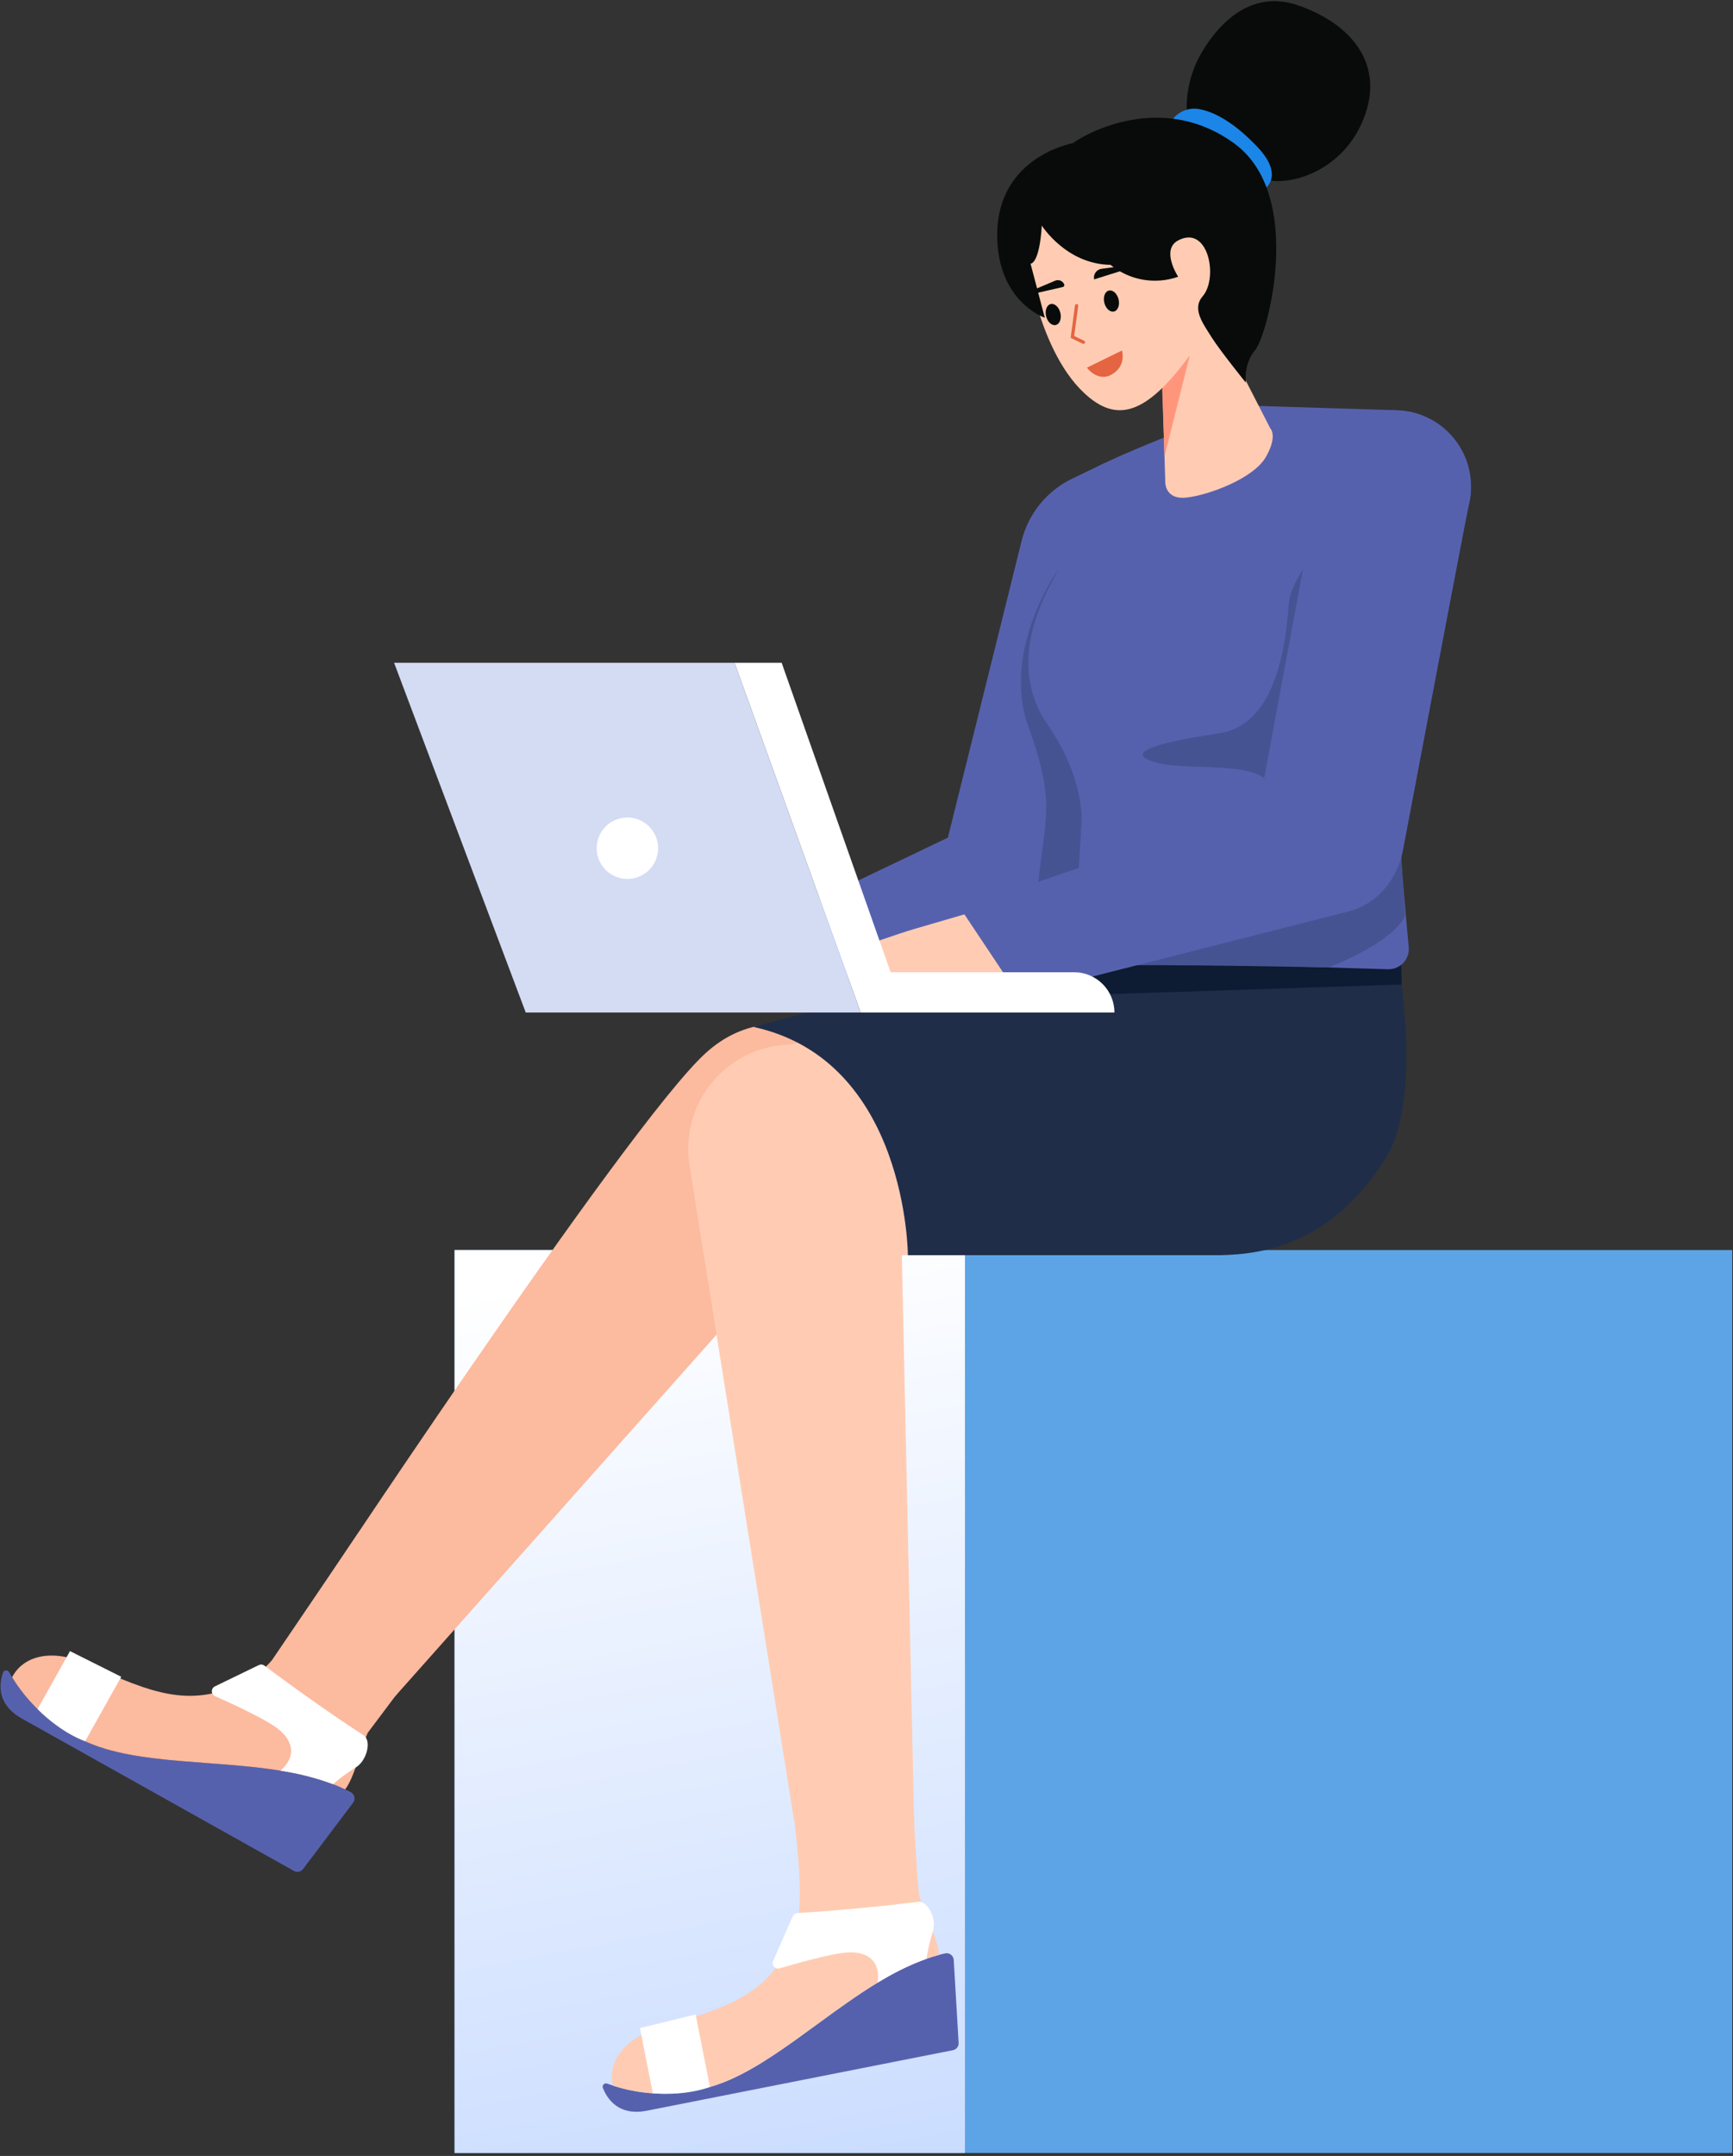 <?xml version="1.0" encoding="UTF-8" standalone="no"?>
<svg width="505" height="628" viewBox="0 0 505 628" fill="none" xmlns="http://www.w3.org/2000/svg">
<rect x="0" y="0" width="505" height="628" fill="#333333" stroke="none"/>
<path d="M504.77 364.123H132.457V627.136H504.77V364.123Z" fill="#5CA4E6"/>
<path d="M281.191 364.123H132.457V627.136H281.191V364.123Z" fill="url(#paint0_linear_7_4)"/>
<path d="M257.491 310.565C257.491 310.565 228.851 285.564 205.566 306.81C182.28 328.055 86.074 473.949 86.074 473.949L115.172 494.072L224.302 371.344L243.298 401.92L257.491 310.565Z" fill="#FCBA9F"/>
<path fill-rule="evenodd" clip-rule="evenodd" d="M238.006 589.723C250.002 580.957 262.367 571.921 275.388 569.003C275.681 568.936 275.985 568.934 276.28 568.996C276.574 569.058 276.851 569.184 277.092 569.364C277.333 569.544 277.532 569.774 277.675 570.039C277.818 570.304 277.902 570.596 277.92 570.896L279.347 595.054C279.376 595.552 279.225 596.043 278.92 596.437C278.615 596.832 278.178 597.102 277.689 597.198L188.492 614.828C181.915 616.128 177.697 613.268 175.674 608.189C175.608 608.014 175.594 607.823 175.633 607.64C175.672 607.457 175.764 607.289 175.896 607.156C176.029 607.024 176.197 606.932 176.38 606.893C176.563 606.853 176.754 606.867 176.929 606.933C188.646 611.237 201.582 610.786 212.97 605.674C221.198 602.006 229.509 595.932 238.006 589.723Z" fill="#5661AE"/>
<path fill-rule="evenodd" clip-rule="evenodd" d="M265.379 510.577C265.379 510.577 267.068 548.705 267.958 552.584C268.57 554.704 269.338 556.776 270.254 558.783C271.783 562.427 273.486 566.488 273.642 569.439C261.261 572.737 249.465 581.355 238.007 589.727C229.51 595.935 221.2 602.006 212.971 605.674C202.133 610.538 189.871 611.193 178.576 607.51C177.025 600.919 181.527 593.623 192.884 590.336C213.24 584.445 224.364 580.711 231.462 563.685C236.506 551.586 228.058 509.465 228.058 509.465L265.379 510.577Z" fill="#FFCCB3"/>
<path fill-rule="evenodd" clip-rule="evenodd" d="M232.353 557.248C236.356 557.002 252.26 555.955 267.486 553.964C270.445 553.578 273.086 559.135 271.822 562.67C270.995 565.251 270.377 567.895 269.975 570.576C265.007 572.392 260.241 574.717 255.751 577.514C256.672 571.215 252.83 568.426 247.122 568.713C242.613 568.94 232.428 571.804 227.177 573.359C226.888 573.444 226.581 573.444 226.293 573.361C226.004 573.277 225.745 573.112 225.546 572.886C225.348 572.66 225.218 572.382 225.173 572.084C225.128 571.787 225.168 571.483 225.29 571.208L231.008 558.189C231.124 557.923 231.311 557.695 231.548 557.529C231.786 557.363 232.064 557.266 232.353 557.248Z" fill="white"/>
<path fill-rule="evenodd" clip-rule="evenodd" d="M190.236 609.758C200.598 610.569 206.866 607.875 206.866 607.875L202.696 586.78L186.483 590.769L190.236 609.758Z" fill="white"/>
<path fill-rule="evenodd" clip-rule="evenodd" d="M60.3 513.563C75.116 514.667 90.388 515.806 102.193 522.027C102.46 522.166 102.693 522.362 102.877 522.6C103.061 522.838 103.19 523.113 103.257 523.407C103.324 523.7 103.326 524.004 103.263 524.298C103.2 524.593 103.074 524.87 102.894 525.11L88.316 544.427C88.016 544.825 87.582 545.1 87.094 545.203C86.607 545.305 86.098 545.228 85.664 544.984L6.327 500.571C0.477 497.296 -0.88 492.383 0.873 487.205C0.936 487.029 1.049 486.875 1.198 486.761C1.347 486.647 1.525 486.578 1.712 486.563C1.899 486.548 2.086 486.587 2.251 486.676C2.416 486.764 2.552 486.899 2.643 487.063C8.772 497.937 18.913 505.981 30.897 509.473C39.54 512.016 49.805 512.781 60.3 513.563Z" fill="#5661AE"/>
<path fill-rule="evenodd" clip-rule="evenodd" d="M132.457 471.057L107.183 504.709C106.275 506.72 105.516 508.795 104.912 510.918C103.713 514.684 102.376 518.879 100.582 521.227C89.017 515.71 74.449 514.623 60.298 513.566C49.804 512.783 39.541 512.017 30.898 509.474C19.493 506.149 9.734 498.697 3.523 488.57C6.615 482.547 14.774 479.911 25.551 484.773C44.868 493.487 55.758 497.857 72.2 489.497C74.85 487.937 77.225 485.951 79.229 483.62L104.765 446.012L132.457 471.057Z" fill="#FCBA9F"/>
<path fill-rule="evenodd" clip-rule="evenodd" d="M77.053 485.175C80.26 487.583 93.046 497.097 105.929 505.454C108.432 507.079 106.839 513.022 103.585 514.894C101.282 516.322 99.097 517.934 97.053 519.715C92.094 517.876 86.957 516.556 81.726 515.774C86.511 511.576 85.395 506.961 80.862 503.479C77.283 500.728 67.672 496.304 62.666 494.083C62.391 493.961 62.157 493.762 61.992 493.511C61.826 493.26 61.736 492.967 61.731 492.666C61.727 492.365 61.809 492.069 61.967 491.813C62.125 491.558 62.353 491.352 62.625 491.222L75.419 485.018C75.679 484.891 75.97 484.839 76.258 484.866C76.546 484.894 76.821 485.001 77.053 485.175Z" fill="white"/>
<path fill-rule="evenodd" clip-rule="evenodd" d="M10.942 497.842C18.305 505.178 24.823 507.191 24.823 507.191L35.327 488.427L20.397 480.952L10.942 497.842Z" fill="white"/>
<path d="M296.766 292.425L221.25 305.841L236.114 365.618H284.486C284.486 365.618 307.48 316.195 296.766 292.425Z" fill="#FFCCB3"/>
<path d="M230.929 365.033C247.711 365.033 261.316 351.429 261.316 334.646C261.316 317.864 247.711 304.259 230.929 304.259C214.146 304.259 200.541 317.864 200.541 334.646C200.541 351.429 214.146 365.033 230.929 365.033Z" fill="#FFCCB3"/>
<path d="M200.918 339.434L231.325 529.826L266.397 531.29L262.302 343.087L200.918 339.434Z" fill="#FFCCB3"/>
<path d="M248.553 297.662C248.553 297.662 260.191 301.246 264.995 320.228C269.799 339.209 264.557 365.618 264.557 365.618H272.041C272.041 365.618 298.725 334.282 279.093 294.345L248.553 297.662Z" fill="#FF967C"/>
<path d="M321.978 134.847L312.473 139.407C308.828 141.156 305.615 143.688 303.062 146.822C300.509 149.957 298.679 153.616 297.704 157.539L276.217 243.995L227.775 267.157L238.819 284.698L330.41 281.45L321.978 134.847Z" fill="#5661AE"/>
<path d="M308.29 165.97C308.29 165.97 291.611 189.403 299.682 211.721C307.753 234.04 304.458 238.178 302.439 257.951C300.421 277.723 307.012 273.125 307.012 273.125L330.41 262.089C330.41 262.089 340.17 168.56 308.29 165.97Z" fill="#465393"/>
<path d="M406.42 273.589C406.42 273.589 415.67 318.845 403.55 337.757C388.21 361.695 369.45 365.361 355.58 365.618H264.557C264.557 365.618 264.389 308.831 219.547 299.129C219.547 299.129 367.13 258.026 406.42 273.589Z" fill="#1F2D49"/>
<path d="M408.46 286.767L311.994 289.943L313.02 283.205L331.82 281.032H408.32L408.46 286.767Z" fill="#0D1B33"/>
<path d="M283.697 265.562C283.697 265.562 271.896 268.992 266.595 270.551C261.294 272.11 250.812 275.853 250.812 275.853L258.487 286.767L293.269 284.698L283.697 265.562Z" fill="#FFCCB3"/>
<path d="M340.88 126.776C340.88 126.776 321.075 134.614 318.05 137.033C315.026 139.453 312.154 159.199 307.012 168.575C301.871 177.951 294.349 195.256 305.335 211.151C316.321 227.047 315.153 239.669 315.153 239.669L312.815 279.543L404.46 282.331C405.29 282.357 406.12 282.206 406.89 281.887C407.66 281.569 408.36 281.091 408.93 280.484C409.5 279.877 409.94 279.155 410.21 278.367C410.48 277.579 410.58 276.742 410.51 275.911C409.46 264.285 407.69 246.917 407.31 228.405C406.8 203.317 406.42 119.488 406.42 119.488L365.17 118.194C356.87 119.626 340.88 126.776 340.88 126.776Z" fill="#5661AE"/>
<path d="M406.42 163.995C418.71 163.995 428.67 154.032 428.67 141.742C428.67 129.452 418.71 119.488 406.42 119.488C394.13 119.488 384.17 129.452 384.17 141.742C384.17 154.032 394.13 163.995 406.42 163.995Z" fill="#5661AE"/>
<path d="M409.42 266.717C409.42 266.717 407.52 273.674 387.17 281.805C387.17 281.805 339.46 280.768 315.757 281.266C292.054 281.765 318.298 275.512 331.53 268.915C344.76 262.318 407.92 243.995 407.92 243.995L409.42 266.717Z" fill="#465393"/>
<path d="M390.19 153.756C390.19 153.756 376.39 166.336 375.58 175.67C374.76 185.004 372.89 211.03 355.16 213.626C333.42 216.808 327.73 219.906 337.81 222.341C347.88 224.776 370.75 220.83 370.75 231.269C370.75 238.697 379.63 244.255 384.1 240.197C388.56 236.139 424.12 174.453 390.19 153.756Z" fill="#465393"/>
<path d="M428.43 144.998C426.56 153.928 408.76 248.008 408.76 248.008C408.76 248.008 406.42 262.082 392.67 265.562L296.766 289.943L279.891 264.63L366.87 234.884L384.17 141.742C384.17 141.742 430.93 133.085 428.43 144.998Z" fill="#5661AE"/>
<path d="M338.65 109.45L339.56 140.323C339.56 140.323 339.32 145.649 345.78 144.931C352.25 144.213 365.26 139.379 368.85 133.154C372.44 126.928 370.17 124.793 370.17 124.793L350.44 86.332L338.65 109.45Z" fill="#FFCCB3"/>
<path d="M338.65 113.038L346.73 103.459L339.34 132.929L338.65 113.038Z" fill="#FF967C"/>
<path d="M345.85 33.35C345.5 27.46 346.78 21.587 349.56 16.38C354.16 8.072 363.7 -3.418 378.2 1.532C392.69 6.481 403.3 17.618 397.82 33.35C392.34 49.083 377.12 54.117 369.36 52.441C361.6 50.765 345.85 33.35 345.85 33.35Z" fill="#080B09"/>
<path d="M341.18 35.538C342.02 34.13 343.26 33.015 344.76 32.345C346.25 31.675 347.91 31.483 349.52 31.796C355.26 32.852 361.29 37.381 366.43 42.814C371.56 48.248 371.39 52.192 369.06 54.597C366.73 57.003 341.18 35.538 341.18 35.538Z" fill="#1C85E8"/>
<path d="M214.038 193.055L250.812 294.935H324.75C324.75 291.824 323.51 288.84 321.314 286.641C319.115 284.441 316.131 283.205 313.02 283.205H259.529L227.775 193.055H214.038Z" fill="white"/>
<path d="M214.038 193.055H114.836L153.201 294.935H250.812L214.038 193.055Z" fill="#D4DCF4"/>
<path d="M182.824 256.022C187.765 256.022 191.77 252.016 191.77 247.075C191.77 242.135 187.765 238.129 182.824 238.129C177.883 238.129 173.878 242.135 173.878 247.075C173.878 252.016 177.883 256.022 182.824 256.022Z" fill="white"/>
<path d="M298.496 71.488C298.496 71.488 301.555 101.038 315.932 114.493C325.31 123.267 333.91 121.02 346.73 103.459C358.48 87.357 359.51 79.527 359.51 79.527L347.09 51.575C347.09 51.575 297.035 44.451 298.496 71.488Z" fill="#FFCCB3"/>
<path d="M303.584 65.703C303.584 65.703 310.658 76.963 323.61 77.145C326.33 79.366 329.56 80.852 333.01 81.459C336.47 82.066 340.02 81.775 343.32 80.612C343.32 80.612 338.16 72.775 343.32 70.028C352.1 65.364 355.12 80.916 350.44 86.332C347.26 90.013 350.62 94.299 352.99 98.131C355.37 101.964 363.03 111.453 363.03 111.453C363.03 111.453 362.3 105.978 365.77 101.964C369.24 97.949 380.48 56.847 359.59 41.727C338.7 26.608 316.708 38.703 312.585 41.727C312.585 41.727 290.632 45.561 290.593 68.392C290.56 87.91 304.451 92.553 304.451 92.553L300.305 76.799C300.305 76.799 302.869 77.073 303.584 65.703Z" fill="#080B09"/>
<path d="M326.93 102.101C326.93 102.101 328.55 107.166 323.05 109.519C319.333 110.741 316.737 107.102 316.737 107.102L326.93 102.101Z" fill="#E56441"/>
<path d="M307.67 94.673C308.814 94.391 309.404 92.795 308.987 91.109C308.571 89.423 307.307 88.286 306.163 88.568C305.019 88.851 304.429 90.446 304.845 92.132C305.261 93.818 306.526 94.955 307.67 94.673Z" fill="#080B09"/>
<path d="M324.63 90.742C325.77 90.46 326.36 88.865 325.95 87.179C325.53 85.493 324.27 84.355 323.12 84.638C321.978 84.92 321.388 86.516 321.805 88.201C322.22 89.887 323.49 91.025 324.63 90.742Z" fill="#080B09"/>
<path d="M301.09 85.583L309.721 83.602C309.865 83.556 309.987 83.459 310.065 83.33C310.143 83.201 310.172 83.048 310.146 82.899C310.05 82.645 309.903 82.413 309.715 82.218C309.527 82.022 309.302 81.866 309.052 81.76C308.802 81.654 308.534 81.6 308.262 81.601C307.991 81.601 307.723 81.657 307.473 81.764L300.705 84.631C300.142 84.77 300.385 85.757 301.09 85.583Z" fill="#080B09"/>
<path d="M330.07 77.858L318.829 81.38C318.754 81.029 318.753 80.667 318.827 80.315C318.9 79.964 319.047 79.632 319.257 79.341C319.466 79.05 319.735 78.806 320.045 78.624C320.355 78.443 320.699 78.329 321.056 78.289L330.04 77.118C330.32 77.049 330.49 77.753 330.07 77.858Z" fill="#080B09"/>
<path d="M313.723 89.036L312.504 98.137L315.718 99.689" stroke="#E56441" stroke-width="0.947" stroke-linecap="round"/>
<defs>
<linearGradient id="paint0_linear_7_4" x1="203.121" y1="363.498" x2="307.455" y2="907.69" gradientUnits="userSpaceOnUse">
<stop stop-color="white"/>
<stop offset="1" stop-color="#94B9FF"/>
</linearGradient>
</defs>
</svg>
